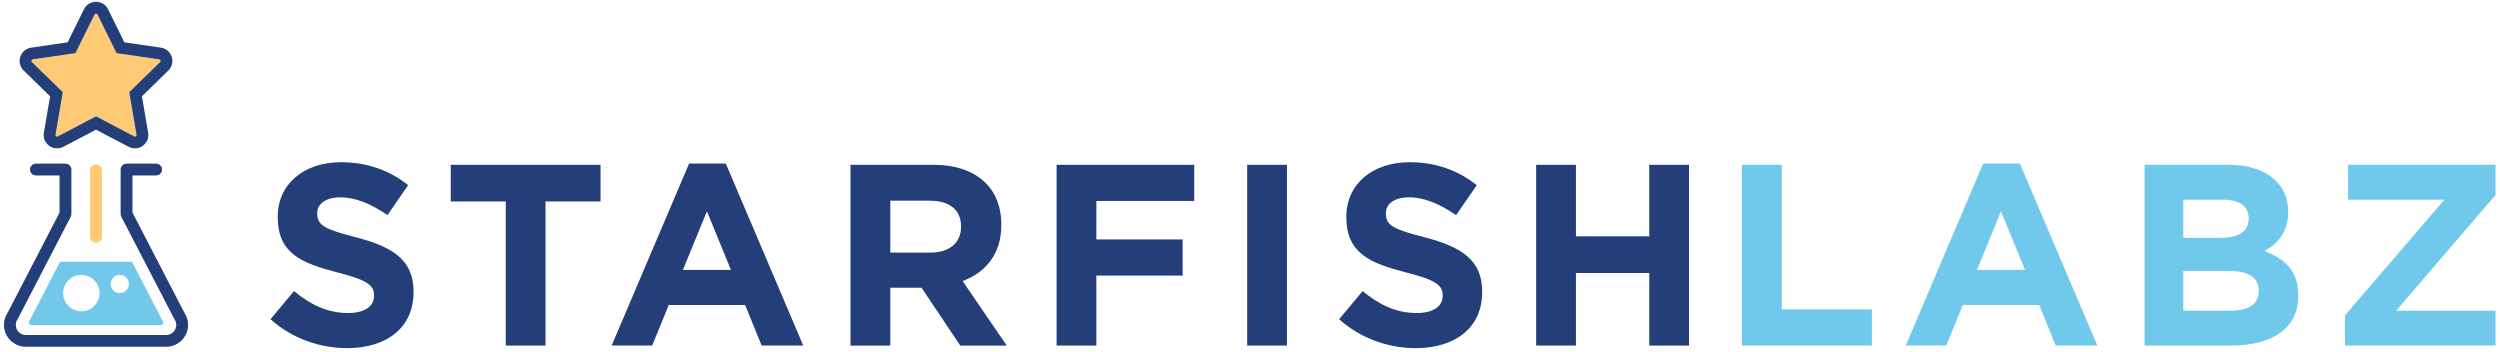 <?xml version="1.0" encoding="UTF-8"?>
<svg width="540px" height="76px" viewBox="0 0 540 76" version="1.1" xmlns="http://www.w3.org/2000/svg" xmlns:xlink="http://www.w3.org/1999/xlink">
    <!-- Generator: Sketch 51.2 (57519) - http://www.bohemiancoding.com/sketch -->
    <title>Group</title>
    <desc>Created with Sketch.</desc>
    <defs></defs>
    <g id="Dashboard" stroke="none" stroke-width="1" fill="none" fill-rule="evenodd">
        <g id="Starfish_Homepage" transform="translate(-160, -140)" fill-rule="nonzero">
            <g id="Group" transform="translate(160, 140)">
                <path d="M13.569,19.909 L11.995,29.084 C11.973,29.214 12.027,29.348 12.133,29.425 C12.292,29.541 12.404,29.502 12.5,29.452 L20.74,25.12 L28.98,29.452 C29.076,29.502 29.188,29.541 29.347,29.425 C29.455,29.347 29.508,29.216 29.485,29.085 L27.912,19.91 L34.578,13.412 C34.672,13.32 34.707,13.18 34.666,13.054 C34.626,12.929 34.515,12.837 34.385,12.818 L25.172,11.479 L21.052,3.131 C20.934,2.892 20.545,2.892 20.427,3.131 L16.307,11.479 L7.095,12.818 C6.962,12.838 6.855,12.928 6.814,13.054 C6.773,13.18 6.808,13.32 6.902,13.412 L13.569,19.909 Z" id="Shape" fill="#FECA75"></path>
                <path d="M10.823,20.801 L9.476,28.652 C9.288,29.75 9.73,30.838 10.632,31.493 C11.511,32.131 12.728,32.219 13.689,31.713 L20.739,28.007 L27.789,31.713 C28.204,31.931 28.671,32.047 29.14,32.047 C29.757,32.047 30.347,31.855 30.846,31.493 C31.747,30.839 32.19,29.75 32.002,28.653 L30.656,20.802 L36.36,15.242 C37.157,14.466 37.438,13.325 37.094,12.266 C36.75,11.206 35.852,10.449 34.75,10.29 L26.867,9.144 L23.342,2.001 C22.849,1.003 21.852,0.383 20.738,0.383 C19.624,0.383 18.627,1.003 18.134,2.001 L14.609,9.144 L6.727,10.29 C5.625,10.449 4.726,11.207 4.383,12.265 C4.038,13.324 4.32,14.464 5.117,15.242 L10.823,20.801 Z M6.814,13.054 C6.855,12.927 6.963,12.837 7.095,12.818 L16.307,11.479 L20.427,3.131 C20.545,2.892 20.934,2.892 21.052,3.131 L25.172,11.479 L34.385,12.818 C34.515,12.837 34.625,12.93 34.666,13.054 C34.706,13.18 34.672,13.32 34.578,13.412 L27.912,19.91 L29.485,29.085 C29.508,29.217 29.455,29.347 29.347,29.425 C29.188,29.541 29.076,29.502 28.98,29.452 L20.74,25.12 L12.5,29.452 C12.404,29.502 12.292,29.541 12.133,29.425 C12.026,29.348 11.972,29.214 11.995,29.084 L13.569,19.909 L6.903,13.411 C6.808,13.319 6.773,13.179 6.814,13.054 Z" id="Shape" fill="#233E79"></path>
                <path d="M35.241,69.481 L35.074,69.199 L35.059,69.173 C35.045,69.149 35.031,69.124 35.018,69.099 L35.003,69.07 L31.038,61.422 L28.501,56.529 L12.981,56.529 L10.444,61.422 L6.478,69.07 L6.463,69.099 C6.45,69.124 6.436,69.149 6.422,69.173 L6.405,69.201 L6.239,69.481 C6.215,69.542 6.204,69.601 6.204,69.665 C6.204,69.958 6.442,70.196 6.735,70.196 L20.741,70.196 L34.747,70.196 C35.04,70.196 35.278,69.958 35.278,69.665 C35.276,69.601 35.265,69.541 35.241,69.481 Z M17.57,67.242 C15.398,67.242 13.638,65.482 13.638,63.31 C13.638,61.138 15.398,59.378 17.57,59.378 C19.742,59.378 21.502,61.138 21.502,63.31 C21.502,65.482 19.742,67.242 17.57,67.242 Z M25.876,63.31 C24.79,63.31 23.91,62.43 23.91,61.344 C23.91,60.258 24.79,59.378 25.876,59.378 C26.962,59.378 27.842,60.258 27.842,61.344 C27.842,62.429 26.962,63.31 25.876,63.31 Z" id="Shape" fill="#71C8E9"></path>
                <path d="M40.122,68.053 C40.109,68.027 40.095,68.001 40.08,67.976 L39.848,67.584 L28.614,45.917 L28.614,37.897 L33.724,37.897 C34.43,37.897 35.001,37.325 35.001,36.62 C35.001,35.914 34.429,35.343 33.724,35.343 L27.336,35.343 C26.63,35.343 26.059,35.915 26.059,36.62 L26.059,46.229 C26.059,46.434 26.108,46.635 26.202,46.817 L37.596,68.792 C37.607,68.813 37.618,68.834 37.631,68.854 L37.857,69.236 C38,69.532 38.072,69.847 38.072,70.172 C38.072,70.175 38.071,70.177 38.071,70.18 C38.071,70.182 38.071,70.183 38.071,70.185 C38.071,71.382 37.097,72.357 35.9,72.357 L20.74,72.357 L5.58,72.357 C4.383,72.357 3.409,71.383 3.409,70.185 C3.409,70.183 3.409,70.181 3.409,70.179 C3.409,70.176 3.408,70.174 3.408,70.171 C3.408,69.846 3.481,69.531 3.623,69.234 L3.848,68.853 C3.86,68.833 3.872,68.812 3.883,68.791 L15.277,46.816 C15.372,46.634 15.42,46.432 15.42,46.228 L15.42,36.619 C15.42,35.913 14.848,35.342 14.143,35.342 L7.755,35.342 C7.049,35.342 6.478,35.914 6.478,36.619 C6.478,37.325 7.05,37.896 7.755,37.896 L12.865,37.896 L12.865,45.916 L1.631,67.583 L1.399,67.975 C1.384,68.001 1.37,68.027 1.357,68.053 C1.023,68.719 0.854,69.432 0.854,70.171 C0.854,72.777 2.974,74.897 5.58,74.897 L35.9,74.897 C38.506,74.897 40.626,72.777 40.626,70.171 C40.626,69.432 40.457,68.719 40.122,68.053 Z" id="Shape" fill="#233E79"></path>
                <path d="M19.463,36.801 L19.463,51.142 C19.463,51.848 20.035,52.419 20.74,52.419 C21.445,52.419 22.017,51.847 22.017,51.142 L22.017,36.801 C22.017,36.095 21.445,35.524 20.74,35.524 C20.035,35.524 19.463,36.095 19.463,36.801 Z" id="Shape" fill="#FECA75"></path>
                <g transform="translate(58, 35)" id="Shape">
                    <path d="M0.427,33.953 L5.503,27.873 C9.017,30.773 12.699,32.614 17.161,32.614 C20.676,32.614 22.795,31.219 22.795,28.932 L22.795,28.82 C22.795,26.645 21.456,25.529 14.93,23.856 C7.065,21.848 1.989,19.673 1.989,11.919 L1.989,11.807 C1.989,4.723 7.678,0.038 15.655,0.038 C21.344,0.038 26.197,1.823 30.158,5.002 L25.695,11.472 C22.237,9.073 18.835,7.624 15.543,7.624 C12.252,7.624 10.523,9.13 10.523,11.026 L10.523,11.138 C10.523,13.704 12.196,14.54 18.946,16.269 C26.866,18.333 31.329,21.178 31.329,27.983 L31.329,28.094 C31.329,35.847 25.416,40.198 16.994,40.198 C11.081,40.2 5.112,38.137 0.427,33.953 Z" fill="#233E79"></path>
                    <polygon fill="#233E79" points="51.244 8.517 39.363 8.517 39.363 0.597 71.715 0.597 71.715 8.517 59.834 8.517 59.834 39.642 51.244 39.642"></polygon>
                    <path d="M90.848,0.318 L98.768,0.318 L115.502,39.642 L106.521,39.642 L102.951,30.885 L86.441,30.885 L82.871,39.642 L74.114,39.642 L90.848,0.318 Z M99.884,23.299 L94.697,10.638 L89.51,23.299 L99.884,23.299 Z" fill="#233E79"></path>
                    <path d="M125.712,0.597 L143.561,0.597 C148.526,0.597 152.374,1.991 154.94,4.557 C157.115,6.732 158.286,9.8 158.286,13.482 L158.286,13.594 C158.286,19.897 154.884,23.858 149.919,25.698 L159.457,39.643 L149.417,39.643 L141.05,27.148 L134.301,27.148 L134.301,39.643 L125.711,39.643 L125.711,0.597 L125.712,0.597 Z M143.003,19.562 C147.186,19.562 149.585,17.33 149.585,14.04 L149.585,13.928 C149.585,10.246 147.019,8.351 142.835,8.351 L134.301,8.351 L134.301,19.562 L143.003,19.562 Z" fill="#233E79"></path>
                    <polygon fill="#233E79" points="170.225 0.597 199.955 0.597 199.955 8.406 178.815 8.406 178.815 16.717 197.445 16.717 197.445 24.525 178.815 24.525 178.815 39.642 170.225 39.642"></polygon>
                    <polygon fill="#233E79" points="211.391 0.597 219.981 0.597 219.981 39.642 211.391 39.642"></polygon>
                    <path d="M231.25,33.953 L236.326,27.873 C239.84,30.773 243.522,32.614 247.984,32.614 C251.498,32.614 253.617,31.219 253.617,28.932 L253.617,28.82 C253.617,26.645 252.278,25.529 245.752,23.856 C237.887,21.848 232.811,19.673 232.811,11.919 L232.811,11.807 C232.811,4.723 238.5,0.038 246.477,0.038 C252.166,0.038 257.019,1.823 260.98,5.002 L256.517,11.472 C253.059,9.073 249.657,7.624 246.365,7.624 C243.074,7.624 241.345,9.13 241.345,11.026 L241.345,11.138 C241.345,13.704 243.018,14.54 249.767,16.269 C257.688,18.333 262.151,21.178 262.151,27.983 L262.151,28.094 C262.151,35.847 256.238,40.198 247.816,40.198 C241.904,40.2 235.936,38.137 231.25,33.953 Z" fill="#233E79"></path>
                    <polygon fill="#233E79" points="273.811 0.597 282.401 0.597 282.401 16.048 298.242 16.048 298.242 0.597 306.832 0.597 306.832 39.642 298.242 39.642 298.242 23.968 282.401 23.968 282.401 39.642 273.811 39.642"></polygon>
                    <polygon fill="#70C9EA" points="318.269 0.597 326.859 0.597 326.859 31.833 346.326 31.833 346.326 39.642 318.269 39.642 318.269 0.597"></polygon>
                    <path d="M370.368,0.318 L378.288,0.318 L395.022,39.642 L386.041,39.642 L382.471,30.885 L365.961,30.885 L362.391,39.642 L353.634,39.642 L370.368,0.318 Z M379.403,23.299 L374.216,10.638 L369.029,23.299 L379.403,23.299 Z" fill="#70C9EA"></path>
                    <path d="M405.231,0.597 L423.36,0.597 C427.822,0.597 431.336,1.824 433.568,4.055 C435.352,5.84 436.245,8.015 436.245,10.693 L436.245,10.804 C436.245,15.211 433.902,17.665 431.114,19.227 C435.632,20.956 438.42,23.578 438.42,28.821 L438.42,28.933 C438.42,36.073 432.619,39.643 423.806,39.643 L405.231,39.643 L405.231,0.597 Z M427.71,12.143 C427.71,9.578 425.702,8.127 422.077,8.127 L413.598,8.127 L413.598,16.382 L421.519,16.382 C425.311,16.382 427.71,15.155 427.71,12.254 L427.71,12.143 Z M423.527,23.522 L413.599,23.522 L413.599,32.112 L423.807,32.112 C427.6,32.112 429.887,30.773 429.887,27.873 L429.887,27.761 C429.886,25.14 427.933,23.522 423.527,23.522 Z" fill="#70C9EA"></path>
                    <polygon fill="#70C9EA" points="448.517 33.116 469.992 8.127 449.186 8.127 449.186 0.597 481.036 0.597 481.036 7.123 459.562 32.112 481.036 32.112 481.036 39.642 448.517 39.642"></polygon>
                </g>
            </g>
        </g>
    </g>
</svg>